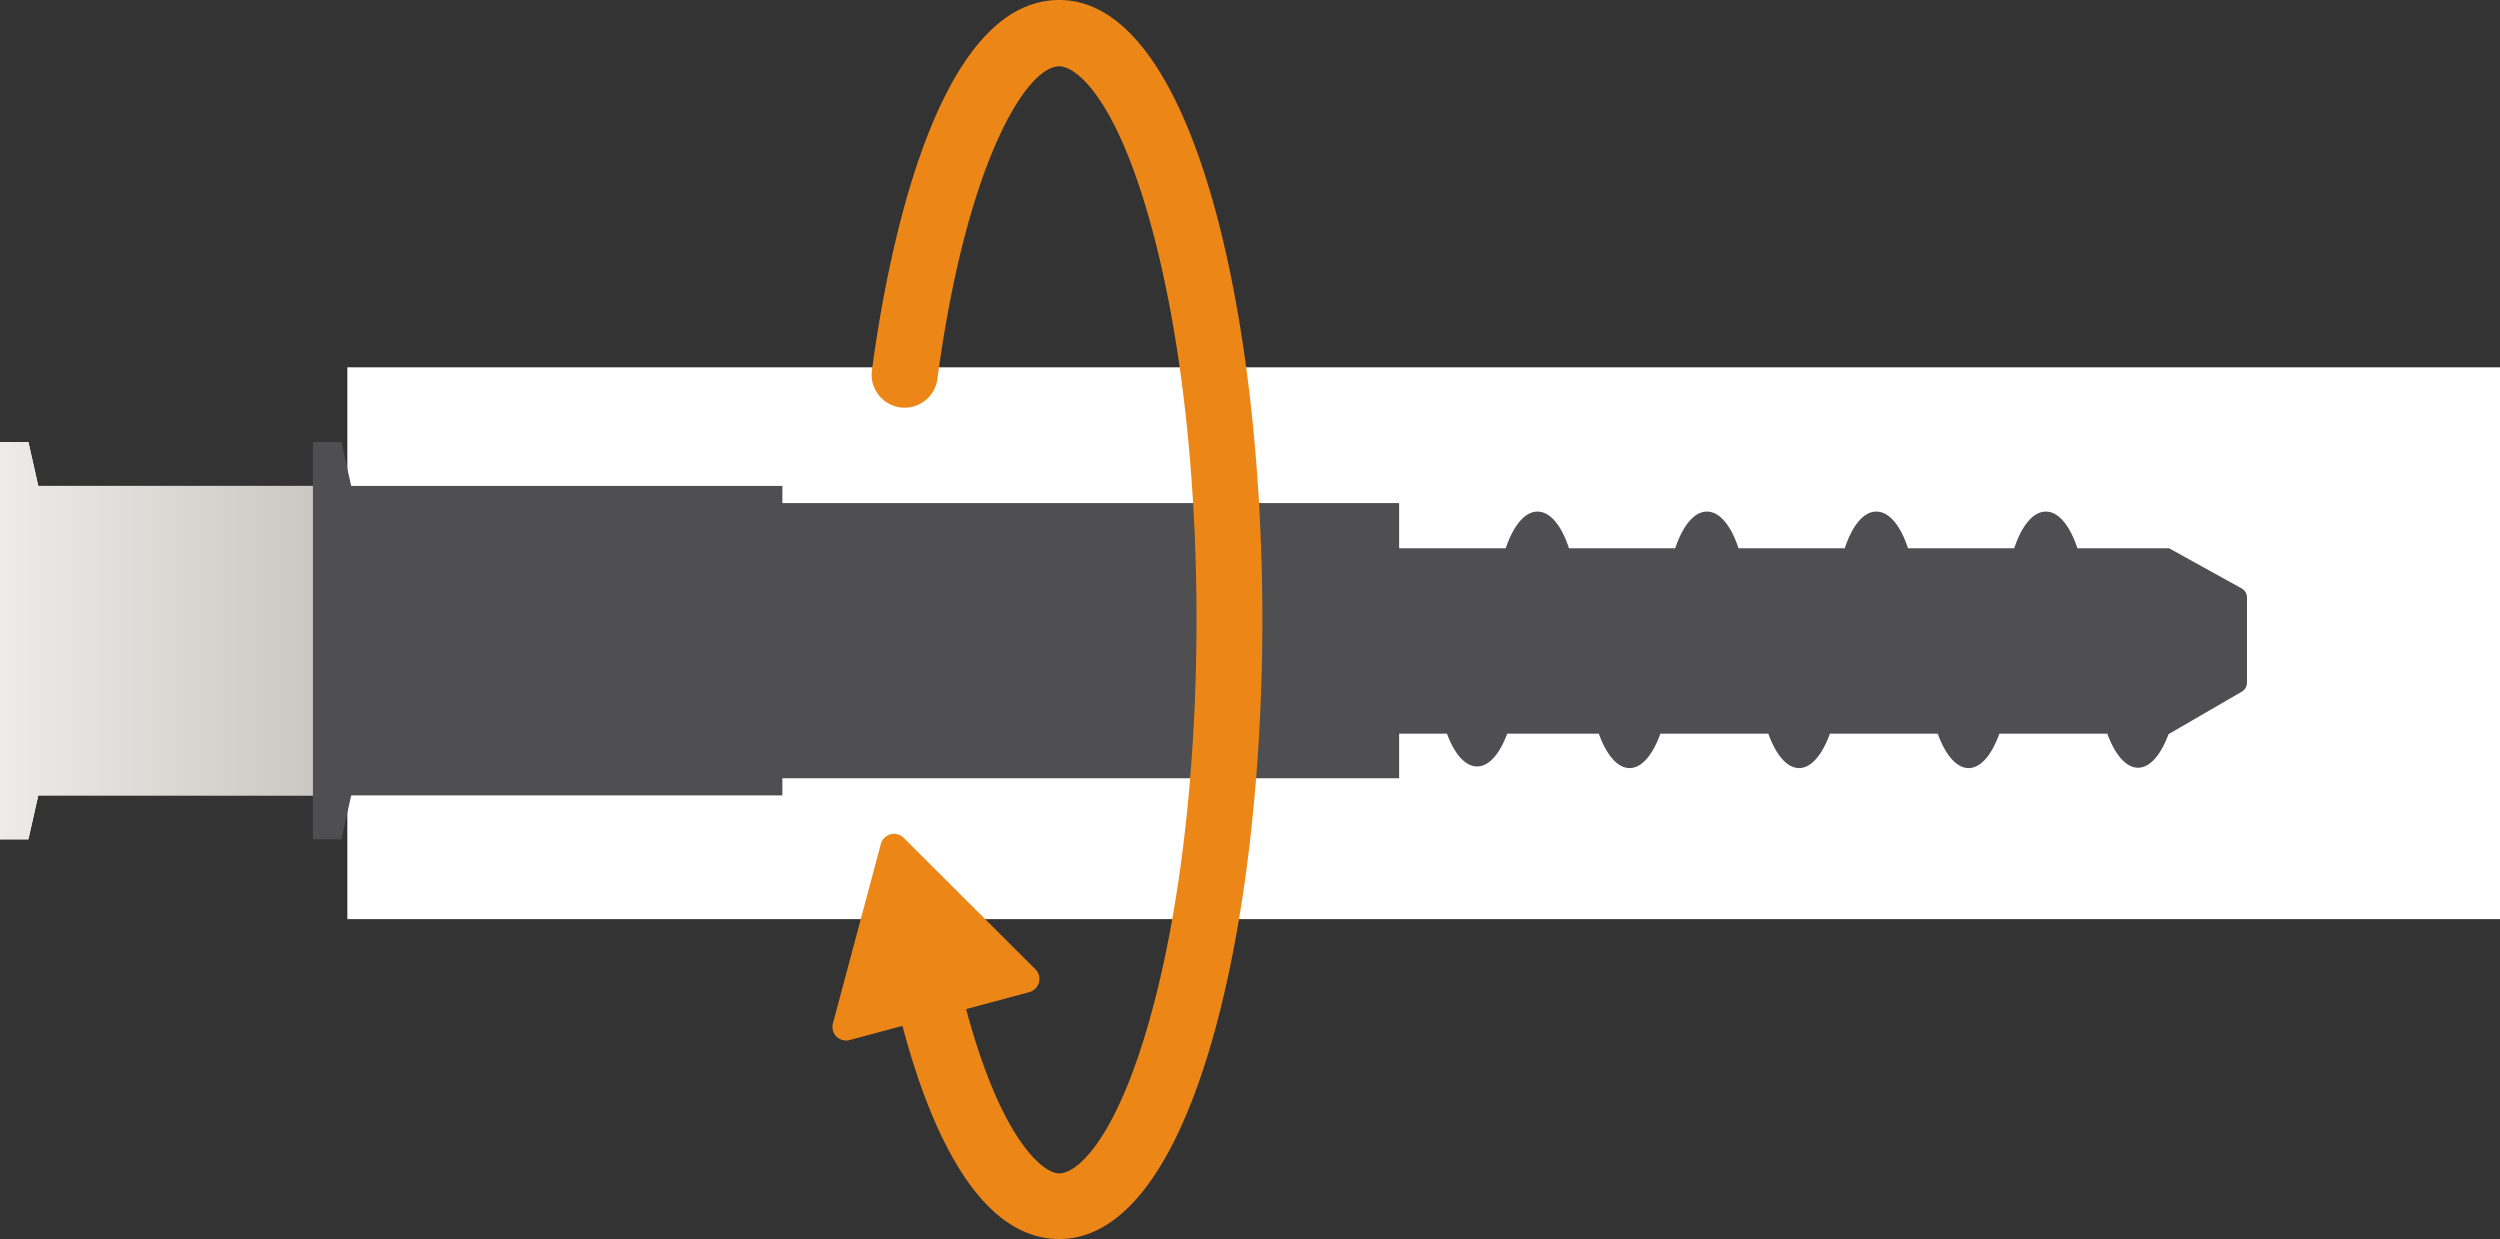 <svg xmlns="http://www.w3.org/2000/svg" xmlns:xlink="http://www.w3.org/1999/xlink" viewBox="0 0 272.92 135.26"><rect x="0" y="0" width="272.92" height="135.26" fill="#333333" stroke="none"/><defs><style>.cls-1{isolation:isolate;}.cls-2{fill:#fff;}.cls-3{mix-blend-mode:multiply;fill:url(#Unbenannter_Verlauf_4);}.cls-4{fill:#4f4f51;}.cls-5{fill:#ec8617;}</style><linearGradient id="Unbenannter_Verlauf_4" x1="123.2" y1="140.23" x2="334.38" y2="140.23" gradientUnits="userSpaceOnUse"><stop offset="0" stop-color="#efeeec"/><stop offset="0.31" stop-color="#ada99e"/></linearGradient></defs><g class="cls-1"><g id="_06" data-name="06"><path class="cls-2" d="M335.85,134.53l-8-4.4h-10c-.8-2.38-2-4-3.46-4s-2.66,1.65-3.44,4H299.4c-.78-2.39-2-4-3.45-4s-2.66,1.65-3.45,4H280.9c-.78-2.39-2-4-3.45-4s-2.66,1.65-3.45,4H262.4c-.78-2.39-2-4-3.45-4s-2.66,1.65-3.45,4H243.87v-4.93H176.51v-1.87H129.44l-1.08-4.8h-3.1v43.38h3.1l1.08-4.8h47.07v-1.87h67.36v-4.87h5.22c.79,2.13,1.94,3.58,3.29,3.58s2.5-1.45,3.29-3.58h10c.79,2.23,2,3.76,3.36,3.76s2.57-1.53,3.36-3.76h11.78c.8,2.23,2,3.76,3.36,3.76s2.56-1.53,3.36-3.76h11.78c.8,2.23,2,3.76,3.37,3.76s2.56-1.53,3.36-3.76H317c1.39,0,2.79,0,4.18,0,.8,2.2,2,3.72,3.35,3.72s2.53-1.48,3.33-3.66l8-4.64a1.15,1.15,0,0,0,.57-1v-9.32A1.14,1.14,0,0,0,335.85,134.53Z" transform="translate(-125.26 -70.28)"/><path class="cls-3" d="M335.85,134.53l-8-4.4h-10c-.8-2.38-2-4-3.46-4s-2.66,1.65-3.44,4H299.4c-.78-2.39-2-4-3.45-4s-2.66,1.65-3.45,4H280.9c-.78-2.39-2-4-3.45-4s-2.66,1.65-3.45,4H262.4c-.78-2.39-2-4-3.45-4s-2.66,1.65-3.45,4H243.87v-4.93H176.51v-1.87H129.44l-1.08-4.8h-3.1v43.38h3.1l1.08-4.8h47.07v-1.87h67.36v-4.87h5.22c.79,2.13,1.94,3.58,3.29,3.58s2.5-1.45,3.29-3.58h10c.79,2.23,2,3.76,3.36,3.76s2.57-1.53,3.36-3.76h11.78c.8,2.23,2,3.76,3.36,3.76s2.56-1.53,3.36-3.76h11.78c.8,2.23,2,3.76,3.37,3.76s2.56-1.53,3.36-3.76H317c1.39,0,2.79,0,4.18,0,.8,2.2,2,3.72,3.35,3.72s2.53-1.48,3.33-3.66l8-4.64a1.15,1.15,0,0,0,.56-1v-9.32A1.14,1.14,0,0,0,335.85,134.53Z" transform="translate(-125.26 -70.28)"/><rect class="cls-2" x="37.92" y="40.1" width="235" height="60.24"/><path class="cls-4" d="M370,134.53l-7.95-4.4h-10c-.8-2.38-2-4-3.45-4s-2.67,1.65-3.45,4h-11.6c-.78-2.39-2-4-3.46-4s-2.66,1.65-3.44,4h-11.6c-.79-2.39-2-4-3.45-4s-2.67,1.65-3.46,4h-11.6c-.78-2.39-2-4-3.44-4s-2.67,1.65-3.46,4H278v-4.93H210.67v-1.87H163.6l-1.07-4.8h-3.11v43.38h3.11l1.07-4.8h47.07v-1.87H278v-4.87h5.22c.79,2.13,1.94,3.58,3.29,3.58s2.5-1.45,3.29-3.58h10c.79,2.23,2,3.76,3.36,3.76s2.57-1.53,3.36-3.76h11.78c.8,2.23,2,3.76,3.36,3.76s2.57-1.53,3.37-3.76h11.77c.8,2.23,2,3.76,3.37,3.76s2.56-1.53,3.36-3.76h7.6c1.4,0,2.79,0,4.18,0,.8,2.2,2,3.72,3.35,3.72s2.53-1.48,3.33-3.66l8-4.64a1.15,1.15,0,0,0,.57-1v-9.32A1.14,1.14,0,0,0,370,134.53Z" transform="translate(-125.26 -70.28)"/><path class="cls-5" d="M240.9,70.28c-13.58,0-18.82,28.25-20.45,40.4a3.6,3.6,0,1,0,7.14,1c3.15-23.56,9.68-34.16,13.31-34.16,1.85,0,6,3.4,9.68,16.16,3.41,11.77,5.3,27.5,5.3,44.27s-1.89,32.5-5.3,44.27c-3.7,12.76-7.83,16.16-9.68,16.16s-6.41-3.86-10.17-17.94l6.9-1.85a1.52,1.52,0,0,0,1.05-1.06,1.48,1.48,0,0,0-.39-1.44l-14.37-14.34a1.49,1.49,0,0,0-2.5.67L216.19,182a1.5,1.5,0,0,0,.38,1.44,1.52,1.52,0,0,0,1.06.43,1.31,1.31,0,0,0,.39-.05l5.76-1.55c3,11.34,8.32,23.27,17.12,23.27,14.56,0,22.17-34,22.17-67.63S255.46,70.28,240.9,70.28Z" transform="translate(-125.26 -70.28)"/></g></g></svg>